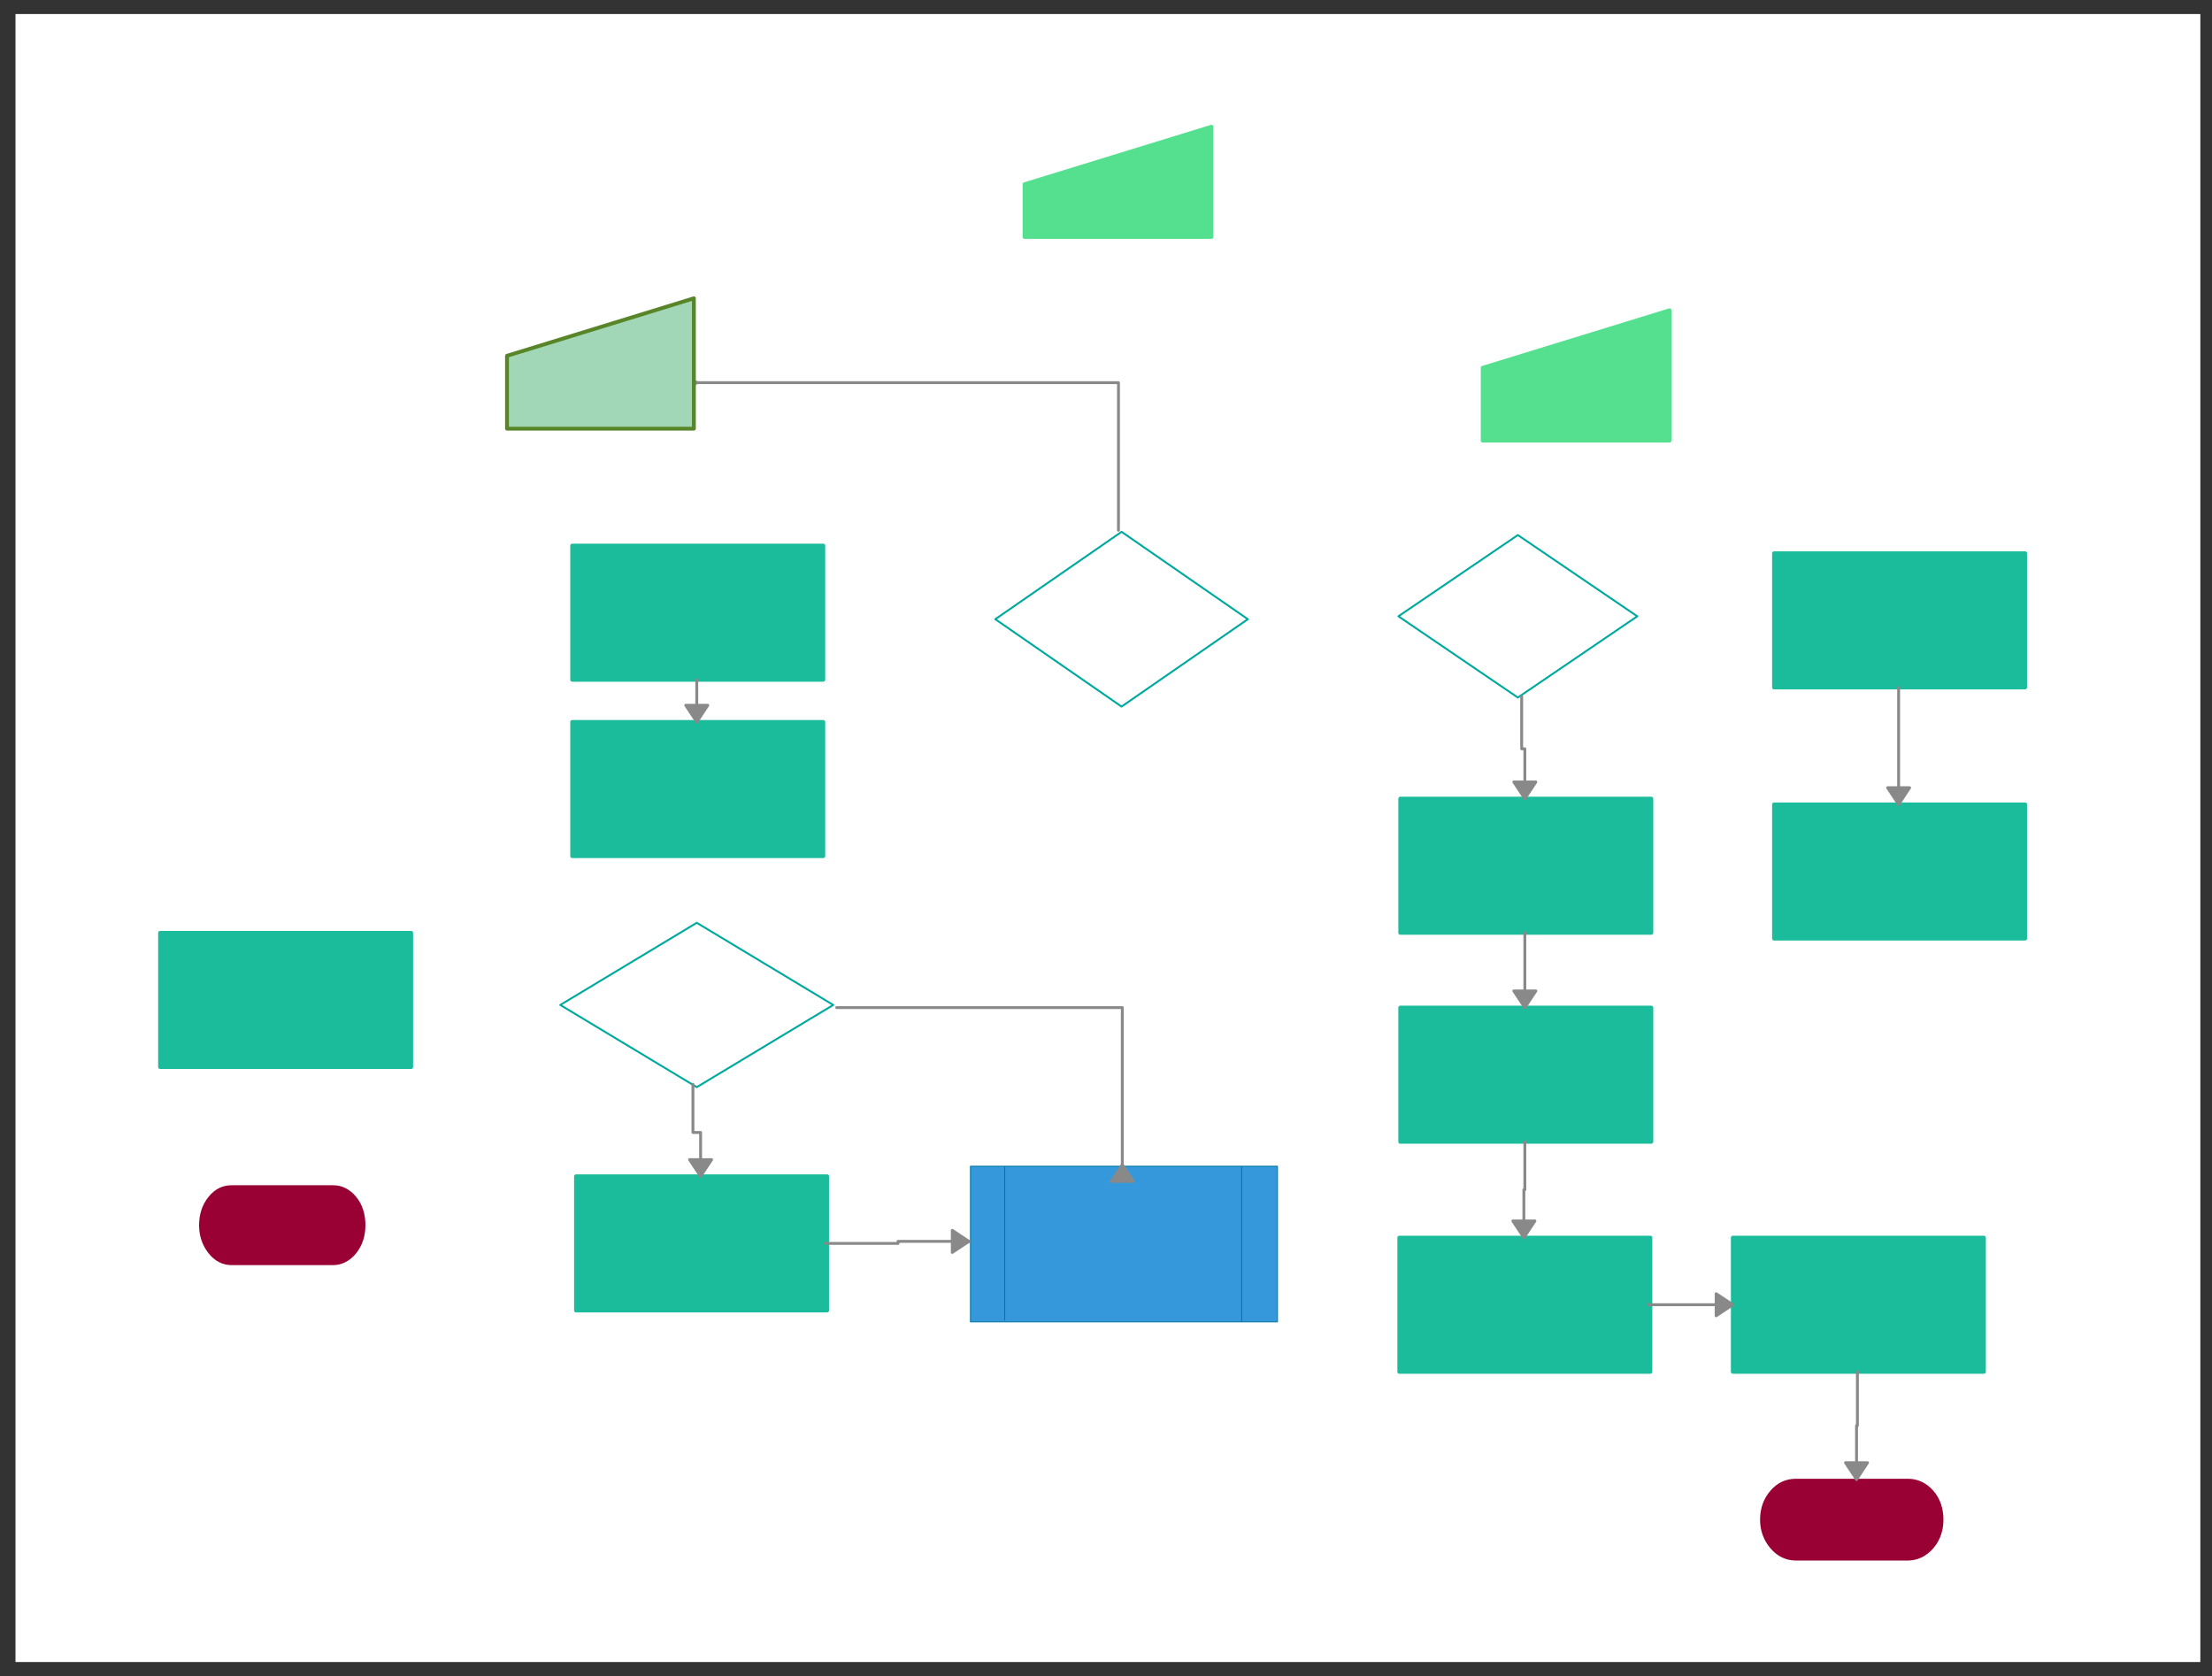 <svg xmlns="http://www.w3.org/2000/svg" xmlns:svg="http://www.w3.org/2000/svg" xmlns:xlink="http://www.w3.org/1999/xlink" version="1.0" viewBox="112 77.6 1153.989 874.299"><rect x="112" y="77.6" width="1153.989" height="874.299" fill="#333333" stroke="none"/><defs><style type="text/css">
        @font-face {
            font-family: 'lt_bold';
            src: url('undefined/assets/fonts/lato/lt-bold-webfont.woff2') format('woff2'),
                url('undefined/assets/fonts/lato/lt-bold-webfont.woff') format('woff');
            font-weight: normal;
            font-style: normal;
        }
        @font-face {
            font-family: 'lt_bold_italic';
            src: url('undefined/assets/fonts/lato/lt-bolditalic-webfont.woff2') format('woff2'),
                url('undefined/assets/fonts/lato/lt-bolditalic-webfont.woff') format('woff');
            font-weight: normal;
            font-style: normal;
        }
        @font-face {
            font-family: 'lt_italic';
            src: url('undefined/assets/fonts/lato/lt-italic-webfont.woff2') format('woff2'),
                url('undefined/assets/fonts/lato/lt-italic-webfont.woff') format('woff');
            font-weight: normal;
            font-style: normal;
        }
        @font-face {
            font-family: 'lt_regular';
            src: url('undefined/assets/fonts/lato/lt-regular-webfont.woff2') format('woff2'),
                url('undefined/assets/fonts/lato/lt-regular-webfont.woff') format('woff');
            font-weight: normal;
            font-style: normal;
        }
        @font-face {
            font-family: 'lt-hairline';
            src: url('undefined/assets/fonts/embed/lt-hairline-webfont.woff2') format('woff2'),
                url('undefined/assets/fonts/embed/lt-hairline-webfont.woff') format('woff');
            font-weight: normal;
            font-style: normal;
        }
        @font-face {
            font-family: 'lt-thinitalic';
            src: url('undefined/assets/fonts/embed/lt-thinitalic-webfont.woff2') format('woff2'),
                url('undefined/assets/fonts/embed/lt-thinitalic-webfont.woff') format('woff');
            font-weight: normal;
            font-style: normal;
        }
        @font-face {
            font-family: 'champagne';
            src: url('undefined/assets/fonts/embed/champagne-webfont.woff2') format('woff2'),
                url('undefined/assets/fonts/embed/champagne-webfont.woff') format('woff');
            font-weight: normal;
            font-style: normal;
        }
        @font-face {
            font-family: 'indie';
            src: url('undefined/assets/fonts/embed/indie-flower-webfont.woff2') format('woff2'),
                url('undefined/assets/fonts/embed/indie-flower-webfont.woff') format('woff');
            font-weight: normal;
            font-style: normal;
        }
        @font-face {
            font-family: 'bebas';
            src: url('undefined/assets/fonts/embed/bebasneue_regular-webfont.woff2') format('woff2'),
                url('undefined/assets/fonts/embed/bebasneue_regular-webfont.woff') format('woff');
            font-weight: normal;
            font-style: normal;
        }
        @font-face {
            font-family: 'bree';
            src: url('undefined/assets/fonts/embed/breeserif-regular-webfont.woff2') format('woff2'),
                url('undefined/assets/fonts/embed/breeserif-regular-webfont.woff') format('woff');
            font-weight: normal;
            font-style: normal;
        }
        @font-face {
            font-family: 'spartan';
            src: url('undefined/assets/fonts/embed/leaguespartan-bold-webfont.woff2') format('woff2'),
                url('undefined/assets/fonts/embed/leaguespartan-bold-webfont.woff') format('woff');
            font-weight: normal;
            font-style: normal;
        }
        @font-face {
            font-family: 'montserrat';
            src: url('undefined/assets/fonts/embed/montserrat-medium-webfont.woff2') format('woff2'),
                url('undefined/assets/fonts/embed/montserrat-medium-webfont.woff') format('woff');
            font-weight: normal;
            font-style: normal;
        }
        @font-face {
            font-family: 'open_sanscondensed';
            src: url('undefined/assets/fonts/embed/opensans-condlight-webfont.woff2') format('woff2'),
                url('undefined/assets/fonts/embed/opensans-condlight-webfont.woff') format('woff');
            font-weight: normal;
            font-style: normal;
        }
        @font-face {
            font-family: 'open_sansitalic';
            src: url('undefined/assets/fonts/embed/opensans-italic-webfont.woff2') format('woff2'),
                url('undefined/assets/fonts/embed/opensans-italic-webfont.woff') format('woff');
            font-weight: normal;
            font-style: normal;
        }
        @font-face {
            font-family: 'playfair';
            src: url('undefined/assets/fonts/embed/playfairdisplay-regular-webfont.woff2') format('woff2'),
                url('undefined/assets/fonts/embed/playfairdisplay-regular-webfont.woff') format('woff');
            font-weight: normal;
            font-style: normal;
        }
        @font-face {
            font-family: 'raleway';
            src: url('undefined/assets/fonts/embed/raleway-regular-webfont.woff2') format('woff2'),
                url('undefined/assets/fonts/embed/raleway-regular-webfont.woff') format('woff');
            font-weight: normal;
            font-style: normal;
        }
        @font-face {
            font-family: 'courier_prime';
            src: url('undefined/assets/fonts/embed/courier_prime-webfont.woff2') format('woff2'),
                url('undefined/assets/fonts/embed/courier_prime-webfont.woff') format('woff');
            font-weight: normal;
            font-style: normal;
        }
        p {
            margin: 0;
        }
        </style></defs><g id="6gr6r6xqcw"><g transform="translate(117 80.6)"><path d="M 3.581,4.824 L 1142.408,4.824 L 1142.408,863.475 L 3.581,863.475 Z" fill="rgb(255, 255, 255)" stroke="rgb(255, 255, 255)" stroke-width="1" vector-effect="non-scaling-stroke" stroke-dasharray=""/></g></g><g id="57cnksme7l"><g transform="translate(630.5 354.2)"><path d="M 0.732,46.395 L 66.611,91.979 L 132.49,46.395 L 66.611,0.81 L 0.732,46.395" fill="rgb(255, 255, 255)" stroke="rgb(0, 169, 158)" stroke-width="1" stroke-linecap="round" stroke-linejoin="round" stroke-dasharray=""/></g></g><g id="6cy62n7wv9"><g><path d="M 475.5,277.2 L 695.5,277.2 L 695.5,354.2" fill="none" stroke="#898989" stroke-width="1.5" stroke-linecap="round" stroke-linejoin="round"/><path d="M 475.5,277.2 L 466.804,271.45 L 466.804,282.95 Z" fill="#898989" stroke="#898989" stroke-width="1.5" stroke-linecap="round" stroke-linejoin="round"/></g></g><g id="2p02hl4jgx"><g transform="translate(840.85 355.95)"><path d="M 0.692,43.132 L 63,85.511 L 125.308,43.132 L 63,0.753 L 0.692,43.132" fill="rgb(255, 255, 255)" stroke="rgb(0, 169, 158)" stroke-width="1" stroke-linecap="round" stroke-linejoin="round" stroke-dasharray=""/></g></g><g id="cqapqsuod6"><g transform="translate(410.5 362.2)"><rect x="0" y="0" width="131" height="70" fill="#1abc9cff" stroke="#1abc9c" stroke-width="2" stroke-linecap="round" stroke-linejoin="round"/></g></g><g id="1ysdlswe2w"><g transform="translate(410.5 454.2)"><rect x="0" y="0" width="131" height="70" fill="#1abc9cff" stroke="#1abc9c" stroke-width="2" stroke-linecap="round" stroke-linejoin="round"/></g></g><g id="bf8z13eifr"><g><path d="M 475.5,432.2 L 475.5,454.2" fill="none" stroke="#898989" stroke-width="1.5" stroke-linecap="round" stroke-linejoin="round"/><path d="M 475.5,454.2 L 481.25,445.504 L 469.75,445.504 Z" fill="#898989" stroke="#898989" stroke-width="1.5" stroke-linecap="round" stroke-linejoin="round"/></g></g><g id="1bec1w1v0b"><g transform="translate(403.5 558.2)"><path d="M 0.791,43.625 L 72,86.488 L 143.209,43.625 L 72,0.762 L 0.791,43.625" fill="rgb(255, 255, 255)" stroke="rgb(0, 169, 158)" stroke-width="1" stroke-linecap="round" stroke-linejoin="round" stroke-dasharray=""/></g></g><g id="284ax84ba4"><g transform="translate(195.5 564.2)"><rect x="0" y="0" width="131" height="70" fill="#1abc9cff" stroke="#1abc9c" stroke-width="2" stroke-linecap="round" stroke-linejoin="round"/></g></g><g id="bog49x3dns"><g></g></g><g id="dbsksxvmre"><g transform="translate(412.5 691.2)"><rect x="0" y="0" width="131" height="70" fill="#1abc9cff" stroke="#1abc9c" stroke-width="2" stroke-linecap="round" stroke-linejoin="round"/></g></g><g id="1sl8bsjt9v"><g transform="translate(216.25 696.2)"><path d="M 80.792,6.348 C 77.641,2.513 73.766,0.661 69.527,0.661 L 16.594,0.661 C 12.233,0.661 8.358,2.513 5.33,6.348 C 2.18,10.183 0.606,15.077 0.606,20.5 C 0.606,25.79 2.18,30.552 5.33,34.519 C 8.358,38.355 12.233,40.339 16.594,40.339 L 69.527,40.339 C 73.766,40.339 77.641,38.355 80.792,34.519 C 83.941,30.552 85.394,25.79 85.394,20.5 C 85.394,15.077 83.941,10.183 80.792,6.348" fill="rgb(153, 0, 51)" stroke="rgb(153, 0, 51)" stroke-width="2" stroke-linecap="round" stroke-linejoin="round" vector-effect="non-scaling-stroke" stroke-dasharray=""/></g></g><g id="562u3zxa6t"><g transform="translate(617.5 685.15)"><path d="M 160.956,81.981 L 0.801,81.981 L 0.801,0.812 L 160.956,0.812 L 160.956,81.981 M 18.652,81.134 L 18.652,1.149 M 142.273,1.149 L 142.273,81.811" fill="rgb(52, 152, 219)" stroke="rgb(0, 118, 164)" stroke-width="0.5" stroke-linecap="round" stroke-linejoin="round" stroke-dasharray=""/></g></g><g id="411dnkvb9d"><g><path d="M 542.5,726.2 L 580.5,726.2 L 580.5,725.675 L 580.5,725.15 L 617.5,725.15" fill="none" stroke="#898989" stroke-width="1.5" stroke-linecap="round" stroke-linejoin="round"/><path d="M 617.5,725.15 L 608.804,719.4 L 608.804,730.9 Z" fill="#898989" stroke="#898989" stroke-width="1.5" stroke-linecap="round" stroke-linejoin="round"/></g></g><g id="gxr2pd1q72"><g><path d="M 697.5,685.15 L 697.5,603.2 L 548.5,603.2" fill="none" stroke="#898989" stroke-width="1.5" stroke-linecap="round" stroke-linejoin="round"/><path d="M 697.5,685.15 L 691.75,693.846 L 703.25,693.846 Z" fill="#898989" stroke="#898989" stroke-width="1.5" stroke-linecap="round" stroke-linejoin="round"/></g></g><g id="2q6zo111fu"><g transform="translate(1037.5 366.2)"><rect x="0" y="0" width="131" height="70" fill="#1abc9cff" stroke="#1abc9c" stroke-width="2" stroke-linecap="round" stroke-linejoin="round"/></g></g><g id="4e66lzpci0"><g transform="translate(1037.5 497.2)"><rect x="0" y="0" width="131" height="70" fill="#1abc9cff" stroke="#1abc9c" stroke-width="2" stroke-linecap="round" stroke-linejoin="round"/></g></g><g id="6fabzgq2vv"><g><path d="M 1102.5,436.2 L 1102.5,497.2" fill="none" stroke="#898989" stroke-width="1.5" stroke-linecap="round" stroke-linejoin="round"/><path d="M 1102.5,497.2 L 1108.25,488.504 L 1096.75,488.504 Z" fill="#898989" stroke="#898989" stroke-width="1.5" stroke-linecap="round" stroke-linejoin="round"/></g></g><g id="bsv67ni7h9"><g transform="translate(842.5 494.2)"><rect x="0" y="0" width="131" height="70" fill="#1abc9cff" stroke="#1abc9c" stroke-width="2" stroke-linecap="round" stroke-linejoin="round"/></g></g><g id="mmonas68j9"><g transform="translate(842.5 603.2)"><rect x="0" y="0" width="131" height="70" fill="#1abc9cff" stroke="#1abc9c" stroke-width="2" stroke-linecap="round" stroke-linejoin="round"/></g></g><g id="1c8emcgvaf"><g><path d="M 907.5,564.2 L 907.5,603.2" fill="none" stroke="#898989" stroke-width="1.5" stroke-linecap="round" stroke-linejoin="round"/><path d="M 907.5,603.2 L 913.25,594.504 L 901.75,594.504 Z" fill="#898989" stroke="#898989" stroke-width="1.5" stroke-linecap="round" stroke-linejoin="round"/></g></g><g id="1ff8gqnap0"><g transform="translate(842 723.2)"><rect x="0" y="0" width="131" height="70" fill="#1abc9cff" stroke="#1abc9c" stroke-width="2" stroke-linecap="round" stroke-linejoin="round"/></g></g><g id="2866k3y0ui"><g><path d="M 907.5,673.2 L 907.5,698.2 L 907.25,698.2 L 907,698.2 L 907,723.2" fill="none" stroke="#898989" stroke-width="1.5" stroke-linecap="round" stroke-linejoin="round"/><path d="M 907,723.2 L 912.75,714.504 L 901.25,714.504 Z" fill="#898989" stroke="#898989" stroke-width="1.5" stroke-linecap="round" stroke-linejoin="round"/></g></g><g id="3ymlaxbcvy"><g transform="translate(1016 723.2)"><rect x="0" y="0" width="131" height="70" fill="#1abc9cff" stroke="#1abc9c" stroke-width="2" stroke-linecap="round" stroke-linejoin="round"/></g></g><g id="b1qpv32czb"><g><path d="M 972,758.2 L 1016,758.2" fill="none" stroke="#898989" stroke-width="1.5" stroke-linecap="round" stroke-linejoin="round"/><path d="M 1016,758.2 L 1007.304,752.45 L 1007.304,763.95 Z" fill="#898989" stroke="#898989" stroke-width="1.5" stroke-linecap="round" stroke-linejoin="round"/></g></g><g id="1yh3od9k8s"><g transform="translate(1030.55 849.3)"><path d="M 89.246,6.503 C 85.766,2.574 81.486,0.677 76.803,0.677 L 18.331,0.677 C 13.513,0.677 9.232,2.574 5.887,6.503 C 2.408,10.431 0.669,15.445 0.669,21 C 0.669,26.419 2.408,31.297 5.887,35.361 C 9.232,39.29 13.513,41.323 18.331,41.323 L 76.803,41.323 C 81.486,41.323 85.766,39.29 89.246,35.361 C 92.725,31.297 94.331,26.419 94.331,21 C 94.331,15.445 92.725,10.431 89.246,6.503" fill="rgb(153, 0, 51)" stroke="rgb(153, 0, 51)" stroke-width="2" stroke-linecap="round" stroke-linejoin="round" vector-effect="non-scaling-stroke" stroke-dasharray=""/></g></g><g id="upkul6aw2w"><g><path d="M 1081,793.2 L 1081,821.25 L 1080.775,821.25 L 1080.55,821.25 L 1080.55,849.3" fill="none" stroke="#898989" stroke-width="1.5" stroke-linecap="round" stroke-linejoin="round"/><path d="M 1080.55,849.3 L 1086.3,840.604 L 1074.8,840.604 Z" fill="#898989" stroke="#898989" stroke-width="1.5" stroke-linecap="round" stroke-linejoin="round"/></g></g><g id="21iai7tffj"><g><path d="M 473.5,643.2 L 473.5,668.325 L 475.5,668.325 L 477.5,668.325 L 477.5,691.2" fill="none" stroke="#898989" stroke-width="1.5" stroke-linecap="round" stroke-linejoin="round"/><path d="M 477.5,691.2 L 483.25,682.504 L 471.75,682.504 Z" fill="#898989" stroke="#898989" stroke-width="1.5" stroke-linecap="round" stroke-linejoin="round"/></g></g><g id="ddrt93xjdw"><g transform="translate(375.5 232.2)"><path d="M 1,31 L 1,69 L 98.5,69 L 98.5,1 L 1,31" fill="rgb(161, 215, 182)" stroke="rgb(88, 133, 40)" stroke-width="2" stroke-linecap="round" stroke-linejoin="round" stroke-dasharray="100 0"/></g></g><g id="1lt0bwopz3"><g transform="translate(645.5 142.7)"><path d="M 1,31 L 1,58.5 L 98.5,58.5 L 98.5,1 L 1,31" fill="rgb(85, 224, 143)" stroke="rgb(85, 224, 143)" stroke-width="2" stroke-linecap="round" stroke-linejoin="round" stroke-dasharray="100 0"/></g></g><g id="2mjyof4f3j"><g transform="translate(884.5 238.45)"><path d="M 1,31 L 1,69 L 98.5,69 L 98.5,1 L 1,31" fill="rgb(85, 224, 143)" stroke="rgb(85, 224, 143)" stroke-width="2" stroke-linecap="round" stroke-linejoin="round" stroke-dasharray="100 0"/></g></g><g id="95f73mqya7"><g><path d="M 905.85,440.95 L 905.85,468.207 L 906.675,468.207 L 907.5,468.207 L 907.5,494.2" fill="none" stroke="#898989" stroke-width="1.5" stroke-linecap="round" stroke-linejoin="round"/><path d="M 907.5,494.2 L 913.25,485.504 L 901.75,485.504 Z" fill="#898989" stroke="#898989" stroke-width="1.5" stroke-linecap="round" stroke-linejoin="round"/></g></g></svg>